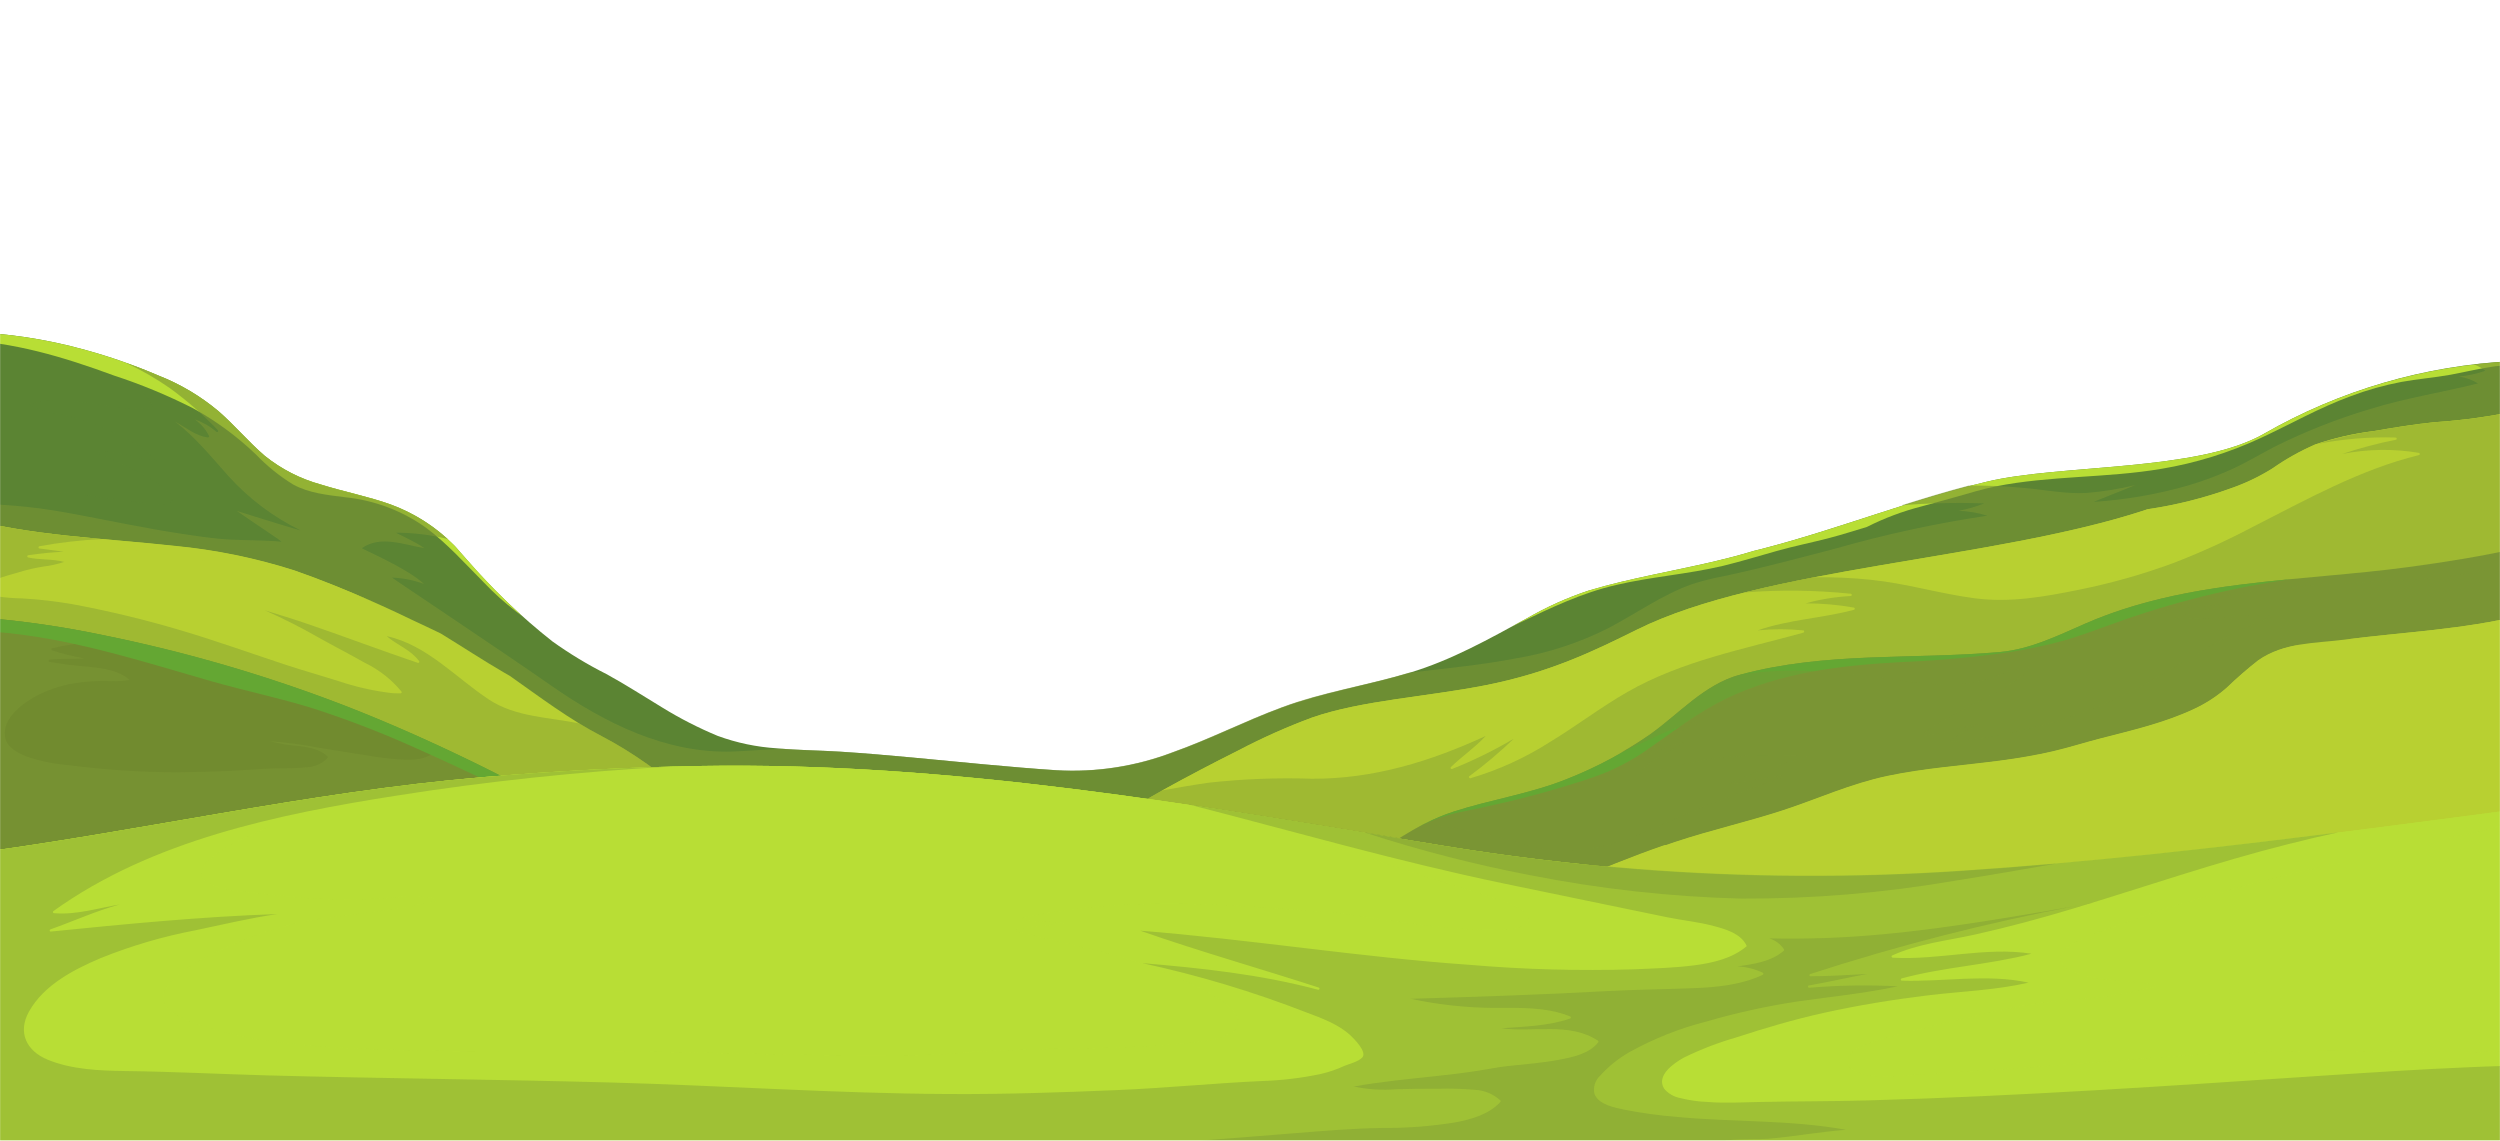<svg width="1920" height="876" viewBox="0 0 1920 876" fill="none" xmlns="http://www.w3.org/2000/svg">
<mask id="mask0_2026_2" style="mask-type:luminance" maskUnits="userSpaceOnUse" x="0" y="0" width="1920" height="876">
<path d="M1920 0H0V876H1920V0Z" fill="white"/>
</mask>
<g mask="url(#mask0_2026_2)">
<path d="M1738.48 333.279C1687.58 362.319 1582.7 356.355 1526.08 369.897C1467.06 383.977 1411.37 406.515 1352.64 421.671L1346.91 423.089C1321.66 430.813 1295.58 435.8 1269.74 441.324C1253.1 444.893 1236.41 448.609 1220.11 453.547C1203.65 459.01 1187.8 466.136 1172.79 474.814C1143.42 490.801 1114.84 506.983 1082.59 516.663C1050.34 526.343 1016.42 531.623 984.711 543.308C956.326 553.77 929.262 567.752 900.779 577.824C872.31 588.644 841.873 593.325 811.464 591.562C774.466 589.117 737.614 585.206 700.714 581.784C682.264 580.073 663.813 578.459 645.314 577.286C629.115 576.259 612.818 576.21 596.668 574.695C581.168 573.729 565.888 570.534 551.301 565.21C536.536 559.082 522.282 551.791 508.675 543.406C494.384 534.801 480.339 525.61 465.657 517.641C451.206 510.373 437.347 501.987 424.205 492.561C400.203 473.638 378.064 452.471 358.087 429.347C355.2 426.12 352.362 422.844 349.474 419.569L348.202 418.298C334.605 404.686 318.206 394.193 300.143 387.546C282.574 381.239 264.27 377.768 246.309 372.146C230.614 367.83 215.973 360.342 203.291 350.146C190.763 339.39 180.192 326.679 167.859 315.923C154.082 304.332 138.512 295.053 121.758 288.447C103.662 280.666 85.054 274.132 66.065 268.892C34.37 259.987 1.645 255.269 -31.276 254.86V887.685H1929.64V277.349C1862.37 280.553 1796.84 299.726 1738.48 333.279Z" fill="#5B8433"/>
<g style="mix-blend-mode:screen" opacity="0.4">
<path d="M-13.707 378.551C13.544 375.801 41.032 376.458 68.12 380.506C81.627 382.559 95.184 384.075 108.691 386.079C113.333 386.941 118.024 387.513 122.737 387.791C125.673 387.791 130.518 388.133 132.035 384.857C133.895 380.799 127.826 376.204 125.184 374.199C119.484 369.91 113.407 366.147 107.027 362.955C96.688 357.513 86.069 352.618 75.216 348.288C74.335 347.946 74.384 346.528 75.216 346.577C90.632 346.577 105.118 352.297 120.339 354.008C109.866 341.737 93.716 335.088 79.376 328.683C70.187 324.564 60.592 321.418 50.746 319.297C41.342 317.605 32.105 315.085 23.145 311.768C22.972 311.708 22.822 311.595 22.716 311.446C22.61 311.297 22.553 311.119 22.553 310.936C22.553 310.754 22.61 310.576 22.716 310.427C22.822 310.278 22.972 310.165 23.145 310.105C54.809 301.55 86.326 317.243 118.136 313.137C112.397 302.886 103.927 294.425 93.666 288.692C84.207 282.811 74.401 277.505 64.303 272.803C55.548 268.611 46.464 265.144 37.141 262.438C14.643 257.656 -8.276 255.118 -31.276 254.86V380.751C-25.453 379.871 -19.58 379.088 -13.707 378.551Z" fill="#5B8433"/>
</g>
<g style="mix-blend-mode:screen">
<path d="M87.647 288.447C108.455 295.247 128.71 303.632 148.234 313.528C165.754 323.172 181.943 335.054 196.391 348.875C204.937 357.807 214.591 365.611 225.118 372.097C237.353 378.795 251.301 380.115 264.906 381.875C287.348 384.117 308.81 392.191 327.158 405.293C343.601 417.515 357.206 432.916 371.644 447.387C379.293 455.462 387.574 462.917 396.407 469.68C397.973 470.805 399.539 471.978 401.056 473.2C385.908 459.345 371.546 444.656 358.038 429.2C355.151 425.973 352.313 422.698 349.425 419.422L348.153 418.151C334.556 404.539 318.157 394.046 300.094 387.399C282.525 381.093 264.221 377.622 246.26 371.999C230.565 367.683 215.924 360.195 203.242 349.999C190.714 339.243 180.143 326.532 167.81 315.777C154.038 304.242 138.485 295.013 121.758 288.447C103.662 280.666 85.054 274.132 66.065 268.892C34.37 259.987 1.645 255.269 -31.276 254.86V261.118C9.784 262.389 48.936 274.172 87.647 288.447Z" fill="#B8DE35"/>
</g>
<g style="mix-blend-mode:screen">
<path d="M1738.48 333.279C1687.58 362.319 1582.7 356.355 1526.08 369.897C1467.06 383.977 1411.37 406.515 1352.64 421.671L1346.91 423.089C1321.66 430.813 1295.58 435.8 1269.74 441.324C1253.1 444.893 1236.41 448.609 1220.11 453.547C1203.65 459.01 1187.8 466.136 1172.79 474.814L1160.6 481.414L1166.47 478.578C1190.94 466.845 1214.92 455.307 1241.25 449.244C1268.37 442.889 1296.26 440.982 1323.28 434.578C1337.03 431.204 1350.58 427.098 1364.24 423.235C1377.89 419.373 1391.55 416.684 1405.15 413.115C1414.94 410.573 1424.19 407.542 1433.73 404.706C1447.13 397.937 1461.23 392.642 1475.77 388.915C1484.87 386.324 1494.03 384.026 1503.08 381.386C1512.87 378.599 1522.66 375.568 1532.69 373.564C1574.68 365.155 1617.84 367.208 1659.93 360.07C1686.19 355.664 1711.74 347.755 1735.89 336.554C1759.08 325.799 1781.25 313.088 1805.33 304.287C1817.93 299.522 1830.91 295.858 1844.14 293.336C1856.67 291.038 1869.39 290.061 1881.92 287.812C1892.05 285.954 1902.08 283.461 1912.26 281.945C1917.99 280.891 1923.82 280.449 1929.64 280.625V277.545C1862.39 280.689 1796.86 299.795 1738.48 333.279Z" fill="#B8DE35"/>
</g>
<g style="mix-blend-mode:multiply" opacity="0.6">
<path d="M1899.93 279.843C1903.11 281.053 1906.11 282.698 1908.84 284.732C1902.24 287.046 1895.39 288.54 1888.43 289.181C1893.64 289.901 1898.64 291.699 1903.11 294.461C1875.75 301.403 1847.66 305.608 1820.7 314.017C1795.11 321.618 1770.24 331.433 1746.36 343.35C1735.05 349.315 1724.14 355.915 1712.39 361.097C1701.9 365.764 1691.11 369.733 1680.09 372.977C1656.66 379.667 1632.57 383.846 1608.25 385.444C1607.27 385.444 1629.49 376.937 1639.91 372.537C1627.57 375.574 1615 377.602 1602.33 378.6C1585.98 379.48 1569.83 376.057 1553.39 374.639C1539.6 373.332 1525.74 372.761 1511.89 372.928C1494.51 377.475 1477.39 382.706 1460.31 388.084C1481.47 386.347 1502.71 385.857 1523.93 386.617C1517.59 389.11 1511.04 391.008 1504.35 392.289C1511.83 392.576 1519.23 393.841 1526.37 396.053C1486.89 401.937 1447.83 410.396 1409.46 421.378C1390.37 426.267 1371.28 431.449 1352.1 436.045C1342.8 438.293 1333.55 440.494 1324.2 442.449C1315.63 443.989 1307.18 446.129 1298.9 448.854C1276.19 457.018 1256.67 471.196 1235.28 482.392C1212.71 493.788 1188.54 501.669 1163.58 505.761C1137.99 510.65 1112.05 513.143 1086.21 516.223L1081.86 516.712C1049.55 526.49 1015.93 531.379 984.22 543.259C955.835 553.721 928.772 567.704 900.289 577.775C871.976 588.543 841.712 593.241 811.464 591.562C774.465 589.117 737.614 585.206 700.713 581.784C682.263 580.073 663.813 578.459 645.313 577.286C630.632 576.357 615.95 576.21 601.268 575.086C588.299 575.526 575.428 576.748 562.459 577.188C511.415 578.753 464.579 555.335 423.47 526.686C383.34 498.574 300.338 443.574 301.121 443.574C309.484 443.909 317.742 445.559 325.591 448.462C312.377 436.045 277.287 421.427 277.924 420.987C292.165 410.915 310.126 418.298 325.836 420.987C319.327 416.098 303.274 409.107 304.253 409.107C317.601 409.11 330.898 410.752 343.845 413.995C331.202 402.437 316.424 393.453 300.338 387.546C282.769 381.24 264.465 377.768 246.504 372.146C230.809 367.83 216.168 360.342 203.486 350.146C190.958 339.39 180.387 326.679 168.054 315.923C154.218 304.314 138.581 295.034 121.757 288.448C113.503 284.927 105.134 281.668 96.651 278.67C108.522 284.186 119.887 290.729 130.615 298.225C143.802 307.832 156.103 318.598 167.369 330.395C168.201 331.177 166.977 332.399 166.146 331.617C161.311 327.435 155.71 324.231 149.653 322.181C154.338 325.395 158.1 329.777 160.566 334.892C160.86 335.577 160.028 336.066 159.441 335.968C149.995 334.648 142.703 328.243 134.53 323.843C150.142 335.724 162.475 351.124 175.542 365.742C191.172 382.984 209.938 397.102 230.844 407.346C231.92 407.884 197.956 397.569 181.904 392.386C193.16 400.355 217.336 416.147 216.162 416.049C203.242 414.827 190.322 415.071 177.353 414.435C164.384 413.8 152.002 411.795 139.424 409.938C113.144 406.026 87.353 400.502 61.121 395.564C47.712 393.071 34.253 390.675 20.697 389.306C8.266 387.889 -4.311 387.644 -16.742 386.031C-21.683 385.388 -26.584 384.474 -31.424 383.293V887.685H1929.64V277.35C1923.86 277.741 1913.54 278.23 1899.93 279.843Z" fill="#7A9534"/>
</g>
<path d="M1869.73 324.283C1853.93 325.848 1838.51 328.488 1822.95 331.128C1807.76 333.005 1792.81 336.429 1778.32 341.346C1766.76 346.376 1755.75 352.551 1745.43 359.777C1735.37 366.064 1724.63 371.198 1713.42 375.079C1692.63 382.571 1671.13 387.944 1649.26 391.115L1646.28 392.142C1529.46 430.227 1353.86 435.653 1257.21 483.565C1224.07 499.992 1190.35 516.516 1140.83 526.294C1096.34 535.094 1045.49 537.881 1007.57 551.13C988.201 558.318 969.32 566.745 951.04 576.357C931.464 586.135 912.557 596.059 894.319 606.131C872.737 618.157 799.278 661.962 780.926 674.576C850.077 677.656 1281.28 673.305 1352 672.571C1576.39 670.225 1855.4 579.681 1936.15 575.086V314.896C1914.28 319.682 1892.08 322.82 1869.73 324.283Z" fill="#B8D031"/>
<g style="mix-blend-mode:screen">
<path d="M966.799 572.739C988.163 562.237 1010.55 553.948 1033.6 548.001C1058.17 541.838 1083.14 537.443 1108.33 534.85C1136.21 532.631 1163.89 528.465 1191.19 522.383C1217.75 515.599 1243.38 505.617 1267.53 492.658C1290.09 480.729 1312.07 467.871 1336.05 459.316C1406.91 434.187 1482.87 435.995 1556.28 426.804C1564.63 424.849 1572.93 422.681 1581.19 420.302C1593.91 416.538 1606.24 411.649 1618.87 407.689C1630.68 404.066 1642.67 401.048 1654.79 398.644C1679.75 393.413 1705.3 389.257 1729.08 379.577C1751.25 370.533 1770.73 356.306 1794.07 349.901C1806.44 347.019 1818.96 344.815 1831.56 343.301C1845.36 341.052 1859.02 338.412 1872.67 335.283C1893.51 330.456 1914.6 326.816 1935.85 324.381V314.896C1913.97 319.684 1891.75 322.822 1869.39 324.283C1853.59 325.848 1838.17 328.488 1822.61 331.128C1807.42 333.005 1792.46 336.429 1777.97 341.346C1766.42 346.376 1755.4 352.551 1745.09 359.777C1735.03 366.064 1724.29 371.198 1713.08 375.079C1692.4 382.549 1671.02 387.921 1649.26 391.115L1646.28 392.142C1529.46 430.227 1353.86 435.653 1257.21 483.565C1224.07 499.992 1190.36 516.516 1140.83 526.294C1096.34 535.094 1045.49 537.881 1007.57 551.13C988.202 558.318 969.321 566.745 951.041 576.357C931.465 586.135 912.558 596.059 894.32 606.131C878.904 614.735 837.011 639.522 807.647 657.611C844.793 649.495 878.267 627.789 909.833 607.304C928.126 594.675 947.148 583.133 966.799 572.739Z" fill="#B8D031"/>
</g>
<g style="mix-blend-mode:multiply" opacity="0.4">
<path d="M1869.74 324.283C1853.93 325.848 1838.51 328.488 1822.95 331.128C1808.42 333.077 1794.11 336.35 1780.18 340.906C1799.82 337.051 1819.83 335.411 1839.83 336.017C1840.81 336.017 1841.11 337.532 1840.08 337.728C1826.08 340.469 1812.29 344.127 1798.77 348.679C1818.21 344.796 1838.2 344.498 1857.75 347.799C1857.94 347.845 1858.11 347.955 1858.23 348.11C1858.35 348.265 1858.42 348.457 1858.42 348.655C1858.42 348.852 1858.35 349.044 1858.23 349.199C1858.11 349.354 1857.94 349.464 1857.75 349.51C1812.23 360.657 1771.37 383.733 1730.01 404.706C1710.19 415.175 1689.76 424.464 1668.84 432.524C1645.35 441.164 1621.24 447.98 1596.7 452.911C1570.23 458.289 1543.8 463.031 1516.78 459.511C1489.77 455.991 1463.83 448.022 1436.86 445.284C1422.23 443.774 1407.53 443.121 1392.82 443.329C1374.37 446.898 1356.46 450.76 1339.33 455.062C1366.62 452.854 1394.06 453.165 1421.3 455.991C1421.54 455.991 1421.76 456.084 1421.92 456.249C1422.09 456.414 1422.18 456.638 1422.18 456.871C1422.18 457.105 1422.09 457.328 1421.92 457.494C1421.76 457.659 1421.54 457.751 1421.3 457.751C1409.61 458.366 1398.03 460.252 1386.75 463.374C1399.21 463.363 1411.64 464.459 1423.9 466.649C1424.07 466.709 1424.22 466.821 1424.32 466.97C1424.43 467.119 1424.49 467.298 1424.49 467.48C1424.49 467.663 1424.43 467.841 1424.32 467.99C1424.22 468.139 1424.07 468.251 1423.9 468.311C1399.43 474.863 1373.78 475.743 1349.85 484.152C1361.53 482.954 1373.31 482.954 1384.99 484.152C1385.87 484.152 1385.77 485.618 1384.99 485.863C1339.28 498.525 1291.47 507.57 1249.87 531.428C1229.41 543.112 1210.71 557.535 1190.45 569.806C1171.47 581.961 1150.86 591.36 1129.23 597.722C1128.4 597.722 1127.62 596.793 1128.35 596.206C1140.37 587.313 1151.82 577.662 1162.61 567.312C1147.47 576.258 1131.67 584.022 1115.33 590.535C1114.45 590.926 1113.47 589.899 1114.25 589.166C1122.82 580.757 1132.95 574.059 1141.02 565.21C1098.69 584.766 1054.6 598.308 1007.62 598.064C981.198 597.191 954.752 598.204 928.48 601.095C916.294 602.806 904.01 605.006 892.069 607.108C868.137 620.651 798.643 662.109 780.878 674.429C850.03 677.509 1281.24 673.158 1351.95 672.425C1576.34 670.078 1855.35 579.535 1936.1 574.939V314.896C1914.24 319.68 1892.06 322.817 1869.74 324.283Z" fill="#7A9534"/>
</g>
<g style="mix-blend-mode:multiply" opacity="0.4">
<path d="M784.745 643.678L779.851 644.852L795.413 645.634L792.183 644.998L784.745 643.678Z" fill="#132D02"/>
</g>
<path d="M656.081 711.047C633.038 698.144 611.361 682.943 591.383 665.678C549.735 630.722 511.073 590.877 462.231 565.455C437.125 552.45 414.662 535.339 391.513 519.059C390.143 518.277 388.773 517.543 387.402 516.712C370.616 506.934 354.857 496.521 338.463 486.498C330.779 482.734 322.998 479.165 315.216 475.498C286.237 461.412 256.483 448.974 226.097 438.245C196.3 428.729 165.571 422.419 134.433 419.422C79.082 413.164 22.508 411.747 -31.276 396.542V717.11H668.267C664.156 715.203 660.094 713.247 656.081 711.047Z" fill="#B8D031"/>
<g style="mix-blend-mode:screen">
<path d="M16.097 417.027C38.169 418.542 60.143 418.2 82.215 420.4C108.348 423.089 134.237 427.489 160.518 430.813C184.081 433.525 207.453 437.689 230.502 443.28C249.809 448.281 268.718 454.703 287.076 462.494C267.109 453.596 246.848 445.236 226.097 438.049C196.3 428.534 165.571 422.224 134.433 419.227C79.082 413.164 22.508 411.747 -31.276 396.542V406.027C-16.351 412.735 -0.26 416.471 16.097 417.027Z" fill="#B8D031"/>
</g>
<g style="mix-blend-mode:multiply" opacity="0.4">
<path d="M656.081 711.047C633.038 698.144 611.361 682.943 591.383 665.678C549.735 630.722 511.073 590.877 462.231 565.455C456.423 562.424 450.746 559.164 445.2 555.677C421.513 550.788 396.26 550.788 375.755 537.441C350.257 520.672 327.794 495.201 296.962 488.552C304.939 495.445 315.559 499.014 321.921 507.814C322.41 508.45 321.627 509.33 320.942 509.085C291.921 499.307 263.242 488.356 234.172 478.481C223.993 475.009 213.666 471.929 203.34 468.703C217.283 474.892 230.905 481.778 244.156 489.334C256.195 496.13 268.626 502.436 280.469 509.183C291.231 514.425 300.743 521.91 308.365 531.134C308.453 531.267 308.504 531.421 308.512 531.581C308.52 531.74 308.484 531.898 308.409 532.039C308.333 532.18 308.221 532.297 308.084 532.379C307.947 532.461 307.79 532.504 307.631 532.503C304.45 532.503 301.317 532.503 298.185 531.966C285.288 530.264 272.585 527.316 260.257 523.166C246.848 518.912 233.34 515.148 219.98 510.748C192.965 501.85 166.146 492.17 138.887 484.103C111.67 475.996 84.047 469.322 56.13 464.107C43.021 461.785 29.783 460.267 16.489 459.56C4.669 459.361 -7.082 457.719 -18.503 454.671C-18.658 454.594 -18.788 454.476 -18.879 454.329C-18.97 454.182 -19.018 454.013 -19.018 453.84C-19.018 453.668 -18.97 453.499 -18.879 453.352C-18.788 453.205 -18.658 453.086 -18.503 453.009C-8.715 445.725 3.569 442.645 15.167 439.271C21.087 437.485 27.12 436.096 33.226 435.116C38.688 434.496 44.069 433.3 49.278 431.547C40.224 429.102 30.681 430.178 21.578 428.125C21.386 428.078 21.215 427.969 21.093 427.814C20.97 427.658 20.904 427.467 20.904 427.269C20.904 427.071 20.97 426.88 21.093 426.724C21.215 426.569 21.386 426.46 21.578 426.413C30.646 425.058 39.777 424.16 48.936 423.724C42.72 422.747 36.456 422.16 30.192 421.231C29.36 421.231 29.36 419.716 30.192 419.52C46.087 416.612 62.158 414.767 78.299 413.996C41.203 410.671 4.352 406.613 -31.276 396.542V717.11H668.267C664.156 715.203 660.094 713.247 656.081 711.047Z" fill="#7A9534"/>
</g>
<path d="M1849.33 435.555C1766.13 446.702 1679.46 444.795 1601.16 479.067C1580.01 488.307 1559.31 498.622 1535.97 500.725C1469.17 506.64 1401.92 500.333 1336.44 518.178C1308.94 525.658 1289.75 548.196 1267.29 564.134C1247.54 577.848 1226.28 589.233 1203.91 598.063C1175.67 609.552 1145.19 613.952 1116.41 623.29C1085.77 633.068 1063.51 653.015 1035.41 667.291C1012.61 678.926 986.474 684.304 962.885 694.718C959.019 696.429 955.251 698.287 951.58 700.193H1936.2V420.448C1907.57 426.951 1878.55 431.644 1849.33 435.555Z" fill="#7A9534"/>
<g style="mix-blend-mode:screen">
<path d="M1117.98 624.415C1143.91 619.233 1169.75 613.415 1195.1 605.886C1208.02 602.023 1221.24 598.161 1233.72 593.077C1244.9 588.375 1255.53 582.474 1265.43 575.476C1285.01 561.983 1303.7 547.17 1325.33 536.707C1367.42 516.32 1414.55 510.894 1460.75 508.449C1488.6 507.327 1516.37 504.765 1543.95 500.774C1557.54 498.639 1571 495.766 1584.27 492.169C1597.54 488.453 1610.31 483.418 1623.42 478.822C1667.99 462.643 1714.13 451.173 1761.09 444.6C1706.38 449.831 1651.96 456.822 1601.06 479.116C1579.92 488.356 1559.22 498.671 1535.87 500.774C1469.07 506.689 1401.83 500.382 1336.34 518.227C1308.84 525.707 1289.66 548.245 1267.19 564.183C1247.48 577.873 1226.24 589.242 1203.91 598.063C1175.68 609.552 1145.19 613.952 1116.41 623.29C1106 626.75 1095.98 631.271 1086.51 636.784C1096.39 631.262 1106.98 627.101 1117.98 624.415Z" fill="#64A733"/>
</g>
<g style="mix-blend-mode:multiply" opacity="0.4">
<path d="M1810.08 447.387C1757.96 450.125 1706.04 455.258 1655.73 469.387C1671.88 467.431 1688.07 465.965 1704.32 464.498C1705.3 464.498 1705.5 466.014 1704.32 466.209C1693.01 468.388 1681.84 471.212 1670.85 474.667C1694.83 477.16 1718.96 471.734 1742.98 472.418C1743.22 472.386 1743.46 472.447 1743.64 472.589C1743.83 472.732 1743.96 472.943 1743.99 473.176C1744.02 473.409 1743.96 473.646 1743.82 473.834C1743.67 474.022 1743.46 474.146 1743.23 474.178C1700.41 490.067 1664.19 518.863 1622.89 537.734C1603.04 546.654 1582.41 553.74 1561.27 558.903C1540.88 564.254 1520.04 567.772 1499.02 569.415C1498.09 569.415 1497.89 568.241 1498.58 567.801C1505.5 563.45 1512.69 559.547 1520.11 556.117C1505.92 558.512 1492.17 563.303 1477.83 565.015C1476.8 565.015 1476.75 563.841 1477.39 563.352C1503.52 543.797 1536.12 534.019 1561.27 512.752C1552.04 513.141 1542.96 515.178 1534.45 518.765C1525.48 522.115 1516.13 524.348 1506.61 525.414C1482.38 527.272 1458.69 522.139 1434.76 519.156C1401.24 514.952 1366.93 512.801 1333.8 518.716C1307.62 526.881 1288.87 548.441 1267.1 563.939C1259.49 569.228 1251.62 574.124 1243.51 578.606C1263.08 570.197 1281.88 559.392 1302.53 554.161C1303.51 554.161 1304.14 555.335 1303.21 555.775C1288.84 561.811 1275.43 569.933 1263.43 579.877C1273.21 577.433 1282.22 572.641 1291.96 570.099C1292.89 570.099 1293.52 571.272 1292.64 571.712C1281.29 577.335 1266.21 582.957 1259.41 594.397C1279.28 590.29 1298.91 584.619 1319.07 582.175C1341.68 579.29 1364.88 580.659 1387.59 580.659C1388.56 580.659 1388.86 582.224 1387.83 582.419C1366.82 585.885 1346.48 592.598 1327.54 602.317C1340.8 600.899 1353.77 597.428 1367.03 595.717H1367.28C1368.3 595.717 1368.35 597.135 1367.52 597.477C1356.46 601.437 1345.4 605.397 1334.44 609.455C1320.93 614.344 1307.47 619.575 1294.31 625.344C1282.36 630.575 1270.72 636.393 1258.58 641.087C1234.8 650.424 1209.35 656.389 1183.85 651.353C1170.93 648.86 1158.5 644.607 1145.77 641.575C1134.99 638.93 1124.08 636.842 1113.08 635.318C1106.82 634.389 1100.11 633.411 1093.51 632.824C1073.59 643.189 1056.07 656.682 1035.51 667.047C1012.71 678.682 986.574 684.06 962.985 694.474C959.119 696.185 955.35 698.043 951.68 699.949H1936.2V430.227C1896.12 444.356 1852.02 445.187 1810.08 447.387Z" fill="#7A9534"/>
</g>
<path d="M637.826 699.411C575.558 682.787 514.945 660.498 456.749 632.824C425.428 617.864 395.428 601.046 364.253 585.841C331.659 569.952 298.429 555.09 264.318 541.841C204.571 518.825 143.003 500.836 80.256 488.063C48.94 481.412 17.227 476.79 -14.687 474.227C-20.266 473.787 -25.796 473.493 -31.424 473.249V707.429H668.902C658.592 704.854 648.234 702.182 637.826 699.411Z" fill="#718B2F"/>
<g style="mix-blend-mode:multiply" opacity="0.6">
<path d="M637.826 699.411C575.558 682.787 514.945 660.498 456.749 632.824C425.428 617.864 395.428 601.046 364.253 585.841C348.658 578.247 332.899 570.897 316.977 563.792C322.976 567.198 328.327 571.633 332.785 576.895C332.947 577.067 333.037 577.294 333.037 577.53C333.037 577.766 332.947 577.993 332.785 578.166C326.912 583.348 317.761 583.641 310.322 583.446C300.849 582.983 291.416 581.905 282.084 580.219C270.093 578.263 258.103 576.552 246.162 574.45C233.219 571.98 220.148 570.233 207.01 569.219C214.611 571.181 222.376 572.441 230.207 572.983C237.744 574.059 246.015 575.428 251.594 581.001C251.722 581.151 251.792 581.342 251.792 581.539C251.792 581.736 251.722 581.927 251.594 582.077C249.498 584.291 246.982 586.067 244.193 587.301C241.403 588.535 238.396 589.202 235.346 589.264C227.516 590.241 219.637 589.899 211.806 590.095C199.669 590.437 187.336 591.61 175.493 592.099C162.442 592.686 149.212 593.028 135.803 593.126C107.982 593.059 80.194 591.23 52.605 587.65C41.669 586.807 30.883 584.589 20.501 581.05C13.748 578.361 5.036 573.912 3.813 565.894C1.561 551.228 18.495 539.152 29.751 533.481C39.603 528.627 50.212 525.486 61.121 524.192C67.932 523.272 74.803 522.863 81.676 522.97C87.606 523.412 93.567 523.166 99.441 522.236C91.61 514.805 78.984 513.289 68.756 512.116C58.416 511.408 48.124 510.135 37.924 508.303C36.896 508.303 37.239 506.689 37.924 506.592C46.88 505.663 55.933 506.2 64.889 505.76C56.475 504.217 48.17 502.127 40.028 499.503C39.294 499.16 39.098 498.036 40.028 497.791C62.479 492.576 85.68 491.401 108.544 494.32C99.049 492.104 89.539 490.018 80.012 488.063C48.776 481.422 17.145 476.8 -14.687 474.227C-20.266 473.787 -25.796 473.493 -31.424 473.249V707.429H668.902C658.592 704.854 648.234 702.182 637.826 699.411Z" fill="#7A9534"/>
</g>
<g style="mix-blend-mode:screen">
<path d="M7.043 486.254C60.093 491.974 110.942 508.449 162.035 523.116C188.315 530.645 215.232 536.121 241.317 544.334C267.953 553 294.093 563.12 319.62 574.646C345.216 585.89 370.273 598.455 395.966 609.504C414.857 617.619 434.188 624.464 453.617 631.113C423.568 616.446 394.596 600.41 364.596 585.792C332.002 569.903 298.772 555.041 264.661 541.792C204.913 518.776 143.345 500.787 80.599 488.014C49.169 481.364 17.34 476.759 -14.687 474.227C-20.266 473.787 -25.796 473.493 -31.424 473.249V484.445C-18.578 484.308 -5.734 484.912 7.043 486.254Z" fill="#64A733"/>
</g>
<path d="M1800.58 491.24C1777.88 494.125 1753.94 493.294 1734.37 507.031C1725.95 513.616 1717.88 520.633 1710.19 528.054C1702.61 534.711 1694.1 540.243 1684.94 544.481C1662.38 555.041 1638.01 560.712 1613.98 566.872C1601.35 570.099 1588.97 574.108 1576.29 577.041C1563.62 579.974 1549.52 582.37 1535.97 584.13C1507.24 587.943 1478.07 589.85 1449.64 595.863C1421.2 601.877 1396.39 613.366 1369.62 622.166C1342.12 631.162 1313.88 637.468 1286.42 646.611C1258.97 655.753 1232.2 666.9 1205.33 677.655C1182.97 687.235 1159.84 694.889 1136.18 700.536H1936.2V472.564C1891.81 483.467 1845.8 485.471 1800.58 491.24Z" fill="#B8D031"/>
<g style="mix-blend-mode:screen">
<path d="M1343.19 634.29C1370.6 628.472 1397.66 621.383 1425.66 619.134C1450.91 617.081 1476.21 617.814 1501.51 617.472C1479.78 614.392 1457.81 613.268 1436.23 609.308C1435.3 609.308 1435.49 607.89 1436.23 607.645C1459.62 598.748 1484.48 598.503 1509.2 597.868C1534.96 597.085 1560.53 593.077 1585.3 585.939C1597.78 582.272 1609.77 577.578 1622.3 573.667C1633.85 570.049 1645.59 567.067 1657.24 563.889C1669.31 560.719 1681.09 556.498 1692.43 551.276C1698.22 548.719 1703.67 545.433 1708.63 541.498C1712.6 537.986 1716.27 534.142 1719.59 530.009C1726.23 521.145 1734.09 513.261 1742.93 506.591C1749.89 501.957 1757.4 498.228 1765.3 495.493C1754.24 497.065 1743.67 501.091 1734.37 507.276C1725.95 513.86 1717.88 520.877 1710.19 528.298C1702.61 534.955 1694.1 540.487 1684.94 544.725C1662.38 555.285 1638.01 560.956 1613.98 567.116C1601.35 570.343 1588.97 574.352 1576.29 577.285C1563.62 580.218 1549.52 582.614 1535.97 584.374C1507.24 588.187 1478.07 590.094 1449.64 596.108C1421.2 602.121 1396.39 613.61 1369.62 622.41C1342.12 631.406 1313.88 637.712 1286.42 646.855C1268.41 652.624 1250.8 659.566 1233.23 666.41C1269.78 655.361 1305.8 642.308 1343.19 634.29Z" fill="#B8D031"/>
</g>
<g style="mix-blend-mode:multiply">
<path d="M1800.98 491.191C1805.28 491.191 1809.59 491.191 1813.9 490.8C1822.36 490.165 1830.83 489.187 1839.3 488.405C1855.29 486.178 1871.52 486.376 1887.45 488.991C1887.62 489.032 1887.78 489.123 1887.9 489.252C1888.02 489.381 1888.09 489.542 1888.12 489.716C1888.15 489.889 1888.12 490.066 1888.05 490.225C1887.97 490.383 1887.85 490.515 1887.7 490.605C1876.22 497.054 1863.58 501.174 1850.5 502.729C1830.93 505.663 1810.91 505.614 1791.29 508.547C1773.13 511.187 1752.63 516.712 1740.54 531.672C1726.44 549.125 1715.33 570.783 1695.56 582.908C1685.64 589.14 1675.07 594.287 1664.04 598.259C1659.15 599.921 1654.26 601.388 1649.36 602.806C1663.31 600.606 1677.36 599.335 1691.4 598.455C1692.48 598.455 1692.48 599.872 1691.4 600.215C1676.72 605.837 1662.72 612.241 1648.24 617.913C1649.78 618.427 1651.28 619.047 1652.74 619.77C1652.87 619.848 1652.98 619.959 1653.06 620.092C1653.13 620.225 1653.17 620.375 1653.17 620.528C1653.17 620.681 1653.13 620.832 1653.06 620.964C1652.98 621.097 1652.87 621.208 1652.74 621.286C1626.51 637.322 1595.72 644.557 1565.53 648.468C1533.48 652.198 1501.23 653.832 1468.97 653.357C1416.7 653.357 1364.63 650.473 1312.36 649.397C1300.96 649.153 1289.56 648.957 1278.11 649.153C1253.34 657.562 1229.17 667.829 1205.04 677.509C1182.68 687.088 1159.55 694.743 1135.89 700.389H1936.2V472.564C1891.86 483.467 1845.9 485.422 1800.98 491.191Z" fill="#B8D031"/>
</g>
<path d="M1256.52 667.536C1206.6 663.576 1156.64 657.464 1106.28 649.202C915.852 617.913 731.105 584.962 537.011 588.286C481.66 589.215 426.26 592.148 371.105 596.842C236.13 608.233 105.021 639.229 -28.878 656.487L-31.276 656.78V887.685H1922.79V622.9C1784.38 641.087 1645.89 659.665 1506.5 668.905C1423.25 674.515 1339.71 674.058 1256.52 667.536Z" fill="#B8DE35"/>
<path d="M1256.52 667.536C1206.6 663.576 1156.64 657.464 1106.28 649.202C915.852 617.913 731.105 584.962 537.011 588.286C481.66 589.215 426.26 592.148 371.105 596.842C236.13 608.233 105.021 639.229 -28.878 656.487L-31.276 656.78V887.685H1922.79V622.9C1784.38 641.087 1645.89 659.665 1506.5 668.905C1423.25 674.515 1339.71 674.058 1256.52 667.536Z" fill="#B8DE35"/>
<g style="mix-blend-mode:screen" opacity="0.6">
<path d="M1655.04 757.785C1635.98 762.897 1616.45 766.027 1596.75 767.123C1575.88 768.759 1555.15 771.797 1534.69 776.217C1513.45 781.106 1492.17 785.701 1471.07 791.324C1460.6 794.11 1449.98 796.213 1439.75 799.684C1433.54 801.884 1423.99 804.573 1420.18 810.928C1416.36 817.284 1420.91 821.488 1426.24 823.444C1438.58 828.039 1453.36 826.817 1466.23 825.742C1487.76 823.982 1509.39 823.102 1530.97 821.684C1560 819.728 1588.97 817.479 1617.89 815.133C1675.3 810.244 1732.56 807.066 1790.21 807.066C1834.25 807.066 1878.59 810.39 1922.34 807.066V633.606C1919.46 634.389 1916.62 635.22 1913.88 636.051C1904.92 638.642 1895.97 640.5 1886.81 642.309C1864.89 646.676 1843.1 651.565 1821.43 656.976C1799.85 662.451 1777.97 666.753 1756.34 672.082C1734.71 677.411 1713.47 682.887 1692.28 689.194C1678.87 693.154 1665.41 696.869 1652.2 701.367C1640.65 705.327 1629.29 709.678 1617.94 713.736C1609.75 716.327 1601.8 719.598 1594.16 723.514C1589.26 726.252 1580.01 731.972 1582.9 739.012C1584.96 743.901 1591.51 746.443 1596.31 747.91C1603.49 750.008 1610.84 751.481 1618.28 752.31C1630.37 753.874 1642.75 753.923 1654.69 756.074C1655.97 756.123 1655.82 757.443 1655.04 757.785Z" fill="#B8DE35"/>
</g>
<g style="mix-blend-mode:screen" opacity="0.6">
<path d="M480.881 592.588C435.465 595.766 389.657 594.544 344.486 600.557C302.973 605.592 262.13 615.116 222.675 628.962C210.109 633.487 197.806 638.71 185.824 644.606C177.3 648.545 169.268 653.467 161.892 659.273C158.662 661.962 154.062 665.971 154.453 670.664C154.731 672.424 155.464 674.081 156.58 675.47C157.696 676.859 159.156 677.933 160.816 678.585C168.562 681.98 176.843 683.999 185.285 684.549C209.413 687.287 233.295 690.269 257.618 690.709C271.223 690.954 284.633 690.709 298.189 689.585C310.523 688.175 322.984 688.306 335.285 689.976C335.478 690.022 335.649 690.132 335.771 690.287C335.894 690.442 335.96 690.634 335.96 690.831C335.96 691.029 335.894 691.221 335.771 691.376C335.649 691.531 335.478 691.641 335.285 691.687C310.816 698.189 285.954 700.389 261.093 703.567C241.53 705.599 222.238 709.696 203.54 715.789C190.525 720.286 177.78 725.526 165.367 731.483C152.887 737.594 108.303 759.79 132.235 777.292C140.261 782.497 149.09 786.345 158.369 788.684C171.347 792.685 184.572 795.836 197.961 798.119C225.707 802.331 253.69 804.813 281.745 805.55C339.886 808.044 398.075 807.457 456.264 807.408C544.356 807.408 632.447 812.297 720.538 809.999C733.262 808.826 745.938 807.848 758.662 807.213C771.386 806.577 785.334 806.235 798.646 805.99L802.904 805.648C803.002 805.597 803.111 805.57 803.222 805.57C803.333 805.57 803.442 805.597 803.54 805.648C836.378 805.061 869.217 804.915 901.908 802.03C908.76 801.444 915.661 800.906 922.463 799.879C930.461 799.224 938.248 796.98 945.367 793.279C963.475 781.937 933.328 764.874 924.225 760.132C903.345 749.388 881.42 740.804 858.793 734.514C832.953 727.23 806.623 721.803 780.489 715.301C779.706 715.301 779.608 713.736 780.489 713.589C793.067 711.341 805.889 710.901 818.466 708.7C807.651 707.772 796.786 708.065 786.068 706.647C785.138 706.647 784.747 705.132 785.824 704.936C790.179 703.958 794.535 703.029 798.939 702.247C853.654 692.127 909.641 693.007 964.943 696.527C978.891 697.407 992.838 698.483 1006.79 699.558C1015.45 700.194 1024.26 700.487 1032.82 701.758C1042.61 703.176 1052.4 704.74 1061.89 706.158C1090.67 710.314 1120.08 714.763 1149.2 714.029C1154.49 714.063 1159.77 713.555 1164.96 712.514C1167.8 711.878 1172.01 710.949 1173.57 708.212C1178.96 698.825 1148.37 689.976 1143.23 688.362C1124.78 682.496 1106.28 676.727 1087.78 670.909C1060.82 662.451 1033.95 653.455 1007.28 644.362C980.603 635.269 953.442 627.055 925.987 620.211C797.569 600.655 669.543 585.988 537.21 588.433C494.274 589.182 451.37 591.073 408.499 594.104C432.724 593.175 456.949 592.637 481.077 590.975C482.006 590.73 482.006 592.49 480.881 592.588Z" fill="#B8DE35"/>
</g>
<g style="mix-blend-mode:screen">
<path d="M1922.79 623.78V622.899L1913 624.171L1922.79 623.78Z" fill="#B8DE35"/>
</g>
<g style="mix-blend-mode:screen">
<path d="M1863.18 639.718C1882.75 636.442 1902.87 634.829 1922.79 632.775V625.784C1915.93 626.126 1909.03 626.322 1902.13 626.615C1899.05 626.615 1895.97 626.909 1892.88 627.104C1858.98 631.537 1825.05 635.921 1791.09 640.255C1781.64 641.82 1772.2 643.433 1762.7 645.144C1785.26 643.238 1807.78 641.331 1830.44 641.282C1830.67 641.282 1830.89 641.375 1831.06 641.54C1831.22 641.705 1831.32 641.929 1831.32 642.162C1831.32 642.396 1831.22 642.619 1831.06 642.784C1830.89 642.949 1830.67 643.042 1830.44 643.042C1757.03 661.327 1680.34 671.105 1611.72 704.643C1660.32 694.278 1708.48 682.105 1756.88 670.811C1804.01 659.762 1852.36 655.802 1899.73 645.829C1887.65 643.922 1875.26 642.895 1863.23 641.869C1862.49 641.38 1862.15 639.864 1863.18 639.718Z" fill="#B8DE35"/>
</g>
<g style="mix-blend-mode:screen">
<path d="M136.197 645.34C179.41 638.935 222.673 633.069 266.131 628.326C309.59 623.584 352.265 620.406 395.381 616.397C479.312 608.575 564.614 600.948 648.497 613.757C649.525 613.757 649.182 615.42 648.497 615.468C626.033 617.723 603.87 622.344 582.379 629.255C641.107 631.504 699.835 629.842 758.562 635.318C815.577 640.647 872.004 650.473 928.872 656.976C904.402 638.984 873.326 635.171 844.598 627.3C843.668 627.006 843.815 625.442 844.843 625.54C969.737 641.527 1094.83 658.247 1220.65 664.309C1182.58 660.561 1144.37 655.525 1106.03 649.202C915.609 617.913 730.862 584.962 536.768 588.286C481.417 589.215 426.017 592.148 370.862 596.842C235.887 608.233 104.777 639.229 -29.122 656.487L-31.52 656.78V672.18C24.467 663.038 80.259 653.7 136.197 645.34Z" fill="#B8DE35"/>
</g>
<g style="mix-blend-mode:multiply" opacity="0.4">
<path d="M1897.43 819.581C1859.65 821.146 1821.92 823.59 1784.24 826.084C1667.81 833.857 1551.19 841.875 1434.56 845.102C1406.67 845.884 1378.77 845.737 1350.88 846.324C1337.76 846.617 1324.69 847.351 1311.73 846.324C1304.52 846.076 1297.37 845.06 1290.39 843.293C1285.57 842.402 1281.2 839.861 1278.05 836.106C1271.69 825.937 1285.59 816.55 1292.98 812.346C1305.98 805.959 1319.53 800.74 1333.45 796.75C1355.58 789.514 1377.74 782.963 1400.45 777.928C1426.93 772.061 1453.7 767.71 1480.62 764.434C1506.36 761.305 1532.64 760.523 1557.94 754.656C1525.93 747.714 1492.85 754.167 1460.45 753.141C1460.26 753.094 1460.09 752.985 1459.97 752.83C1459.84 752.674 1459.78 752.483 1459.78 752.285C1459.78 752.088 1459.84 751.896 1459.97 751.741C1460.09 751.585 1460.26 751.476 1460.45 751.43C1493.19 742.532 1527.45 741.065 1560.24 732.46C1524.86 726.887 1489.18 737.594 1453.6 735.492C1452.82 735.492 1452.28 734.22 1453.16 733.829C1473.32 724.638 1495.4 722.487 1516.78 717.745C1542.38 712.025 1567.73 705.18 1592.88 697.602C1647.55 681.029 1701.53 662.353 1757.03 648.371C1769.82 645.111 1782.67 642.097 1795.59 639.326C1699.57 651.451 1603.36 662.353 1506.85 668.66C1423.6 674.27 1340.05 673.813 1256.86 667.291C1206.95 663.331 1156.98 657.22 1106.62 648.957C1041.63 638.299 977.321 627.397 913.014 617.864C993.666 638.593 1073.54 661.62 1155.12 678.584C1196.86 687.287 1238.66 695.793 1280.35 704.447C1292.3 706.891 1304.43 708.016 1316.23 711.194C1325.23 713.589 1336.64 716.865 1341.19 725.86C1341.31 726.014 1341.37 726.204 1341.37 726.398C1341.37 726.593 1341.31 726.782 1341.19 726.936C1330.18 736.029 1316.08 739.354 1302.04 741.26C1286.52 743.363 1270.57 743.705 1254.91 744.438C1212.87 745.718 1170.79 744.576 1128.89 741.016C1044.22 735.1 960.29 721.46 875.673 714.762C920.991 730.652 967.288 743.656 1012.7 758.421C1012.93 758.479 1013.13 758.625 1013.25 758.827C1013.36 759.029 1013.4 759.269 1013.34 759.496C1013.28 759.723 1013.14 759.918 1012.93 760.037C1012.73 760.156 1012.49 760.19 1012.26 760.132C968.218 748.349 922.753 743.509 877.288 739.696C920.353 748.982 962.607 761.685 1003.65 777.683C1015.15 781.985 1028.12 786.728 1037.22 795.234C1040.11 797.923 1050.09 807.946 1046.23 812.15C1043.34 815.279 1036.44 817.039 1032.67 818.506C1026.74 821.284 1020.52 823.414 1014.12 824.861C999.236 827.972 984.105 829.772 968.903 830.239C931.856 831.95 895.053 835.617 858.006 837.182C815.037 838.99 772.019 840.457 729.001 840.213C641.839 839.822 554.825 833.661 467.712 831.315C380.6 828.968 292.313 828.235 204.662 825.888C168.544 824.861 132.476 823.004 96.358 822.564C76.44 822.27 55.151 821.488 36.554 813.812C20.306 807.115 13.357 792.888 22.264 776.901C33.618 756.514 56.521 744.683 77.076 735.932C100.624 726.421 125.047 719.232 149.996 714.469C170.746 710.167 191.839 705.033 213.03 702.002C154.841 703.958 96.848 709.629 38.952 715.447C37.875 715.447 37.826 714.029 38.952 713.687C56.717 707.38 73.846 699.509 92.003 694.62C75.216 697.407 58.773 702.785 41.546 701.318C41.345 701.327 41.147 701.267 40.985 701.148C40.824 701.029 40.707 700.858 40.656 700.664C40.604 700.47 40.621 700.264 40.703 700.081C40.784 699.897 40.926 699.747 41.105 699.656C116.668 645.34 213.422 625.393 304.009 611.117C374.344 600.004 445.204 592.514 516.309 588.677C467.826 589.948 419.425 592.653 371.105 596.792C236.13 608.184 105.021 639.179 -28.878 656.437L-31.276 656.731V887.635H1922.79V818.652C1914.32 818.897 1905.85 819.19 1897.43 819.581Z" fill="#7A9534"/>
</g>
<g style="mix-blend-mode:multiply" opacity="0.4">
<path d="M1175.14 672.131C1228.57 682.713 1282.82 688.732 1337.27 690.122C1391.99 690.34 1446.61 685.793 1500.54 676.531C1526.72 672.424 1552.9 667.829 1579.13 663.282C1554.96 665.433 1530.75 667.307 1506.51 668.904C1423.26 674.515 1339.71 674.057 1256.52 667.535C1206.61 663.575 1156.64 657.464 1106.28 649.202L1048.19 639.424C1089.77 652.981 1132.17 663.905 1175.14 672.131Z" fill="#7A9534"/>
</g>
<g style="mix-blend-mode:multiply" opacity="0.4">
<path d="M1606.1 693.594H1606.64L1599.39 694.914L1606.1 693.594Z" fill="#7A9534"/>
</g>
<g style="mix-blend-mode:multiply" opacity="0.4">
<path d="M1251.53 807.946C1270.12 797.636 1289.95 789.766 1310.55 784.528C1333.37 777.884 1356.6 772.756 1380.1 769.176C1405.94 765.51 1431.97 762.919 1457.52 757.492C1434.81 756.302 1412.05 756.677 1389.39 758.616C1388.42 758.616 1388.22 757.052 1389.15 756.856C1404.17 754.216 1419.05 750.745 1434.03 748.007C1419.35 748.838 1404.91 749.718 1390.28 749.767C1390.08 749.721 1389.91 749.611 1389.79 749.456C1389.67 749.301 1389.6 749.109 1389.6 748.912C1389.6 748.714 1389.67 748.522 1389.79 748.367C1389.91 748.212 1390.08 748.102 1390.28 748.056C1457.48 726.225 1526 708.671 1595.43 695.5C1587.55 696.918 1579.72 698.336 1571.89 699.656C1515.85 709.14 1459.33 718.38 1402.31 720.385C1387.63 720.874 1373.34 721.02 1358.81 720.678C1363.42 722.06 1367.41 725.019 1370.06 729.038C1370.17 729.188 1370.23 729.367 1370.23 729.552C1370.23 729.736 1370.17 729.915 1370.06 730.065C1360.28 738.572 1346.96 740.38 1334.29 742.189C1341.08 742.496 1347.73 744.159 1353.86 747.078C1354 747.162 1354.1 747.278 1354.18 747.415C1354.25 747.551 1354.29 747.705 1354.29 747.861C1354.29 748.016 1354.25 748.17 1354.18 748.306C1354.1 748.443 1354 748.559 1353.86 748.643C1336.64 756.71 1316.87 758.421 1298.07 759.007C1276.93 759.838 1255.84 759.985 1234.45 761.158C1184.14 763.945 1133.78 765.558 1083.42 767.074C1104.34 771.569 1125.66 773.911 1147.05 774.065C1166.62 774.065 1187.37 773.136 1205.77 780.568C1205.97 780.614 1206.14 780.723 1206.26 780.879C1206.38 781.034 1206.45 781.226 1206.45 781.423C1206.45 781.621 1206.38 781.813 1206.26 781.968C1206.14 782.123 1205.97 782.232 1205.77 782.279C1188.89 787.999 1170.83 788.439 1153.16 789.71C1177.63 793.083 1205.23 784.821 1227.21 799.194C1227.55 799.439 1227.85 800.026 1227.5 800.417C1220.8 809.266 1207.54 812.003 1197.26 813.91C1184 816.403 1170.63 817.381 1157.27 818.799C1149.64 819.679 1142.15 821.292 1134.57 822.417C1124.04 824.03 1113.52 825.301 1102.95 826.426C1081.86 828.724 1060.62 830.679 1039.72 834.444C1050.41 836.708 1061.37 837.416 1072.27 836.546C1083.08 836.155 1093.8 836.106 1104.62 836.155C1113.97 835.893 1123.33 836.17 1132.66 836.986C1139.94 837.295 1146.87 840.17 1152.23 845.102C1152.4 845.274 1152.49 845.501 1152.49 845.737C1152.49 845.973 1152.4 846.2 1152.23 846.373C1143.52 855.906 1129.82 859.72 1117.54 862.017C1098.9 865.023 1080.04 866.446 1061.16 866.271C1038.69 866.662 1016.38 868.52 994.011 870.329C933.62 875.217 873.277 880.106 812.69 882.355C780.586 883.578 748.481 885.338 716.426 887.244H1317.5C1313.52 886.388 1309.81 884.576 1306.69 881.964C1306.58 881.882 1306.5 881.777 1306.45 881.659C1306.39 881.541 1306.36 881.411 1306.36 881.28C1306.36 881.148 1306.39 881.019 1306.45 880.9C1306.5 880.782 1306.58 880.678 1306.69 880.595C1322.89 873.311 1341.34 875.706 1358.51 874.533C1378.33 872.822 1397.91 869.155 1417.73 867.688C1375.3 859.964 1331.94 861.871 1289.07 857.911C1275.29 856.835 1261.58 854.975 1248.01 852.337C1240.57 850.822 1227.7 848.426 1224.57 840.213C1223.96 837.637 1224.06 834.946 1224.87 832.424C1225.67 829.902 1227.14 827.644 1229.12 825.888C1235.59 818.759 1243.16 812.703 1251.53 807.946Z" fill="#7A9534"/>
</g>
</g>
</svg>
